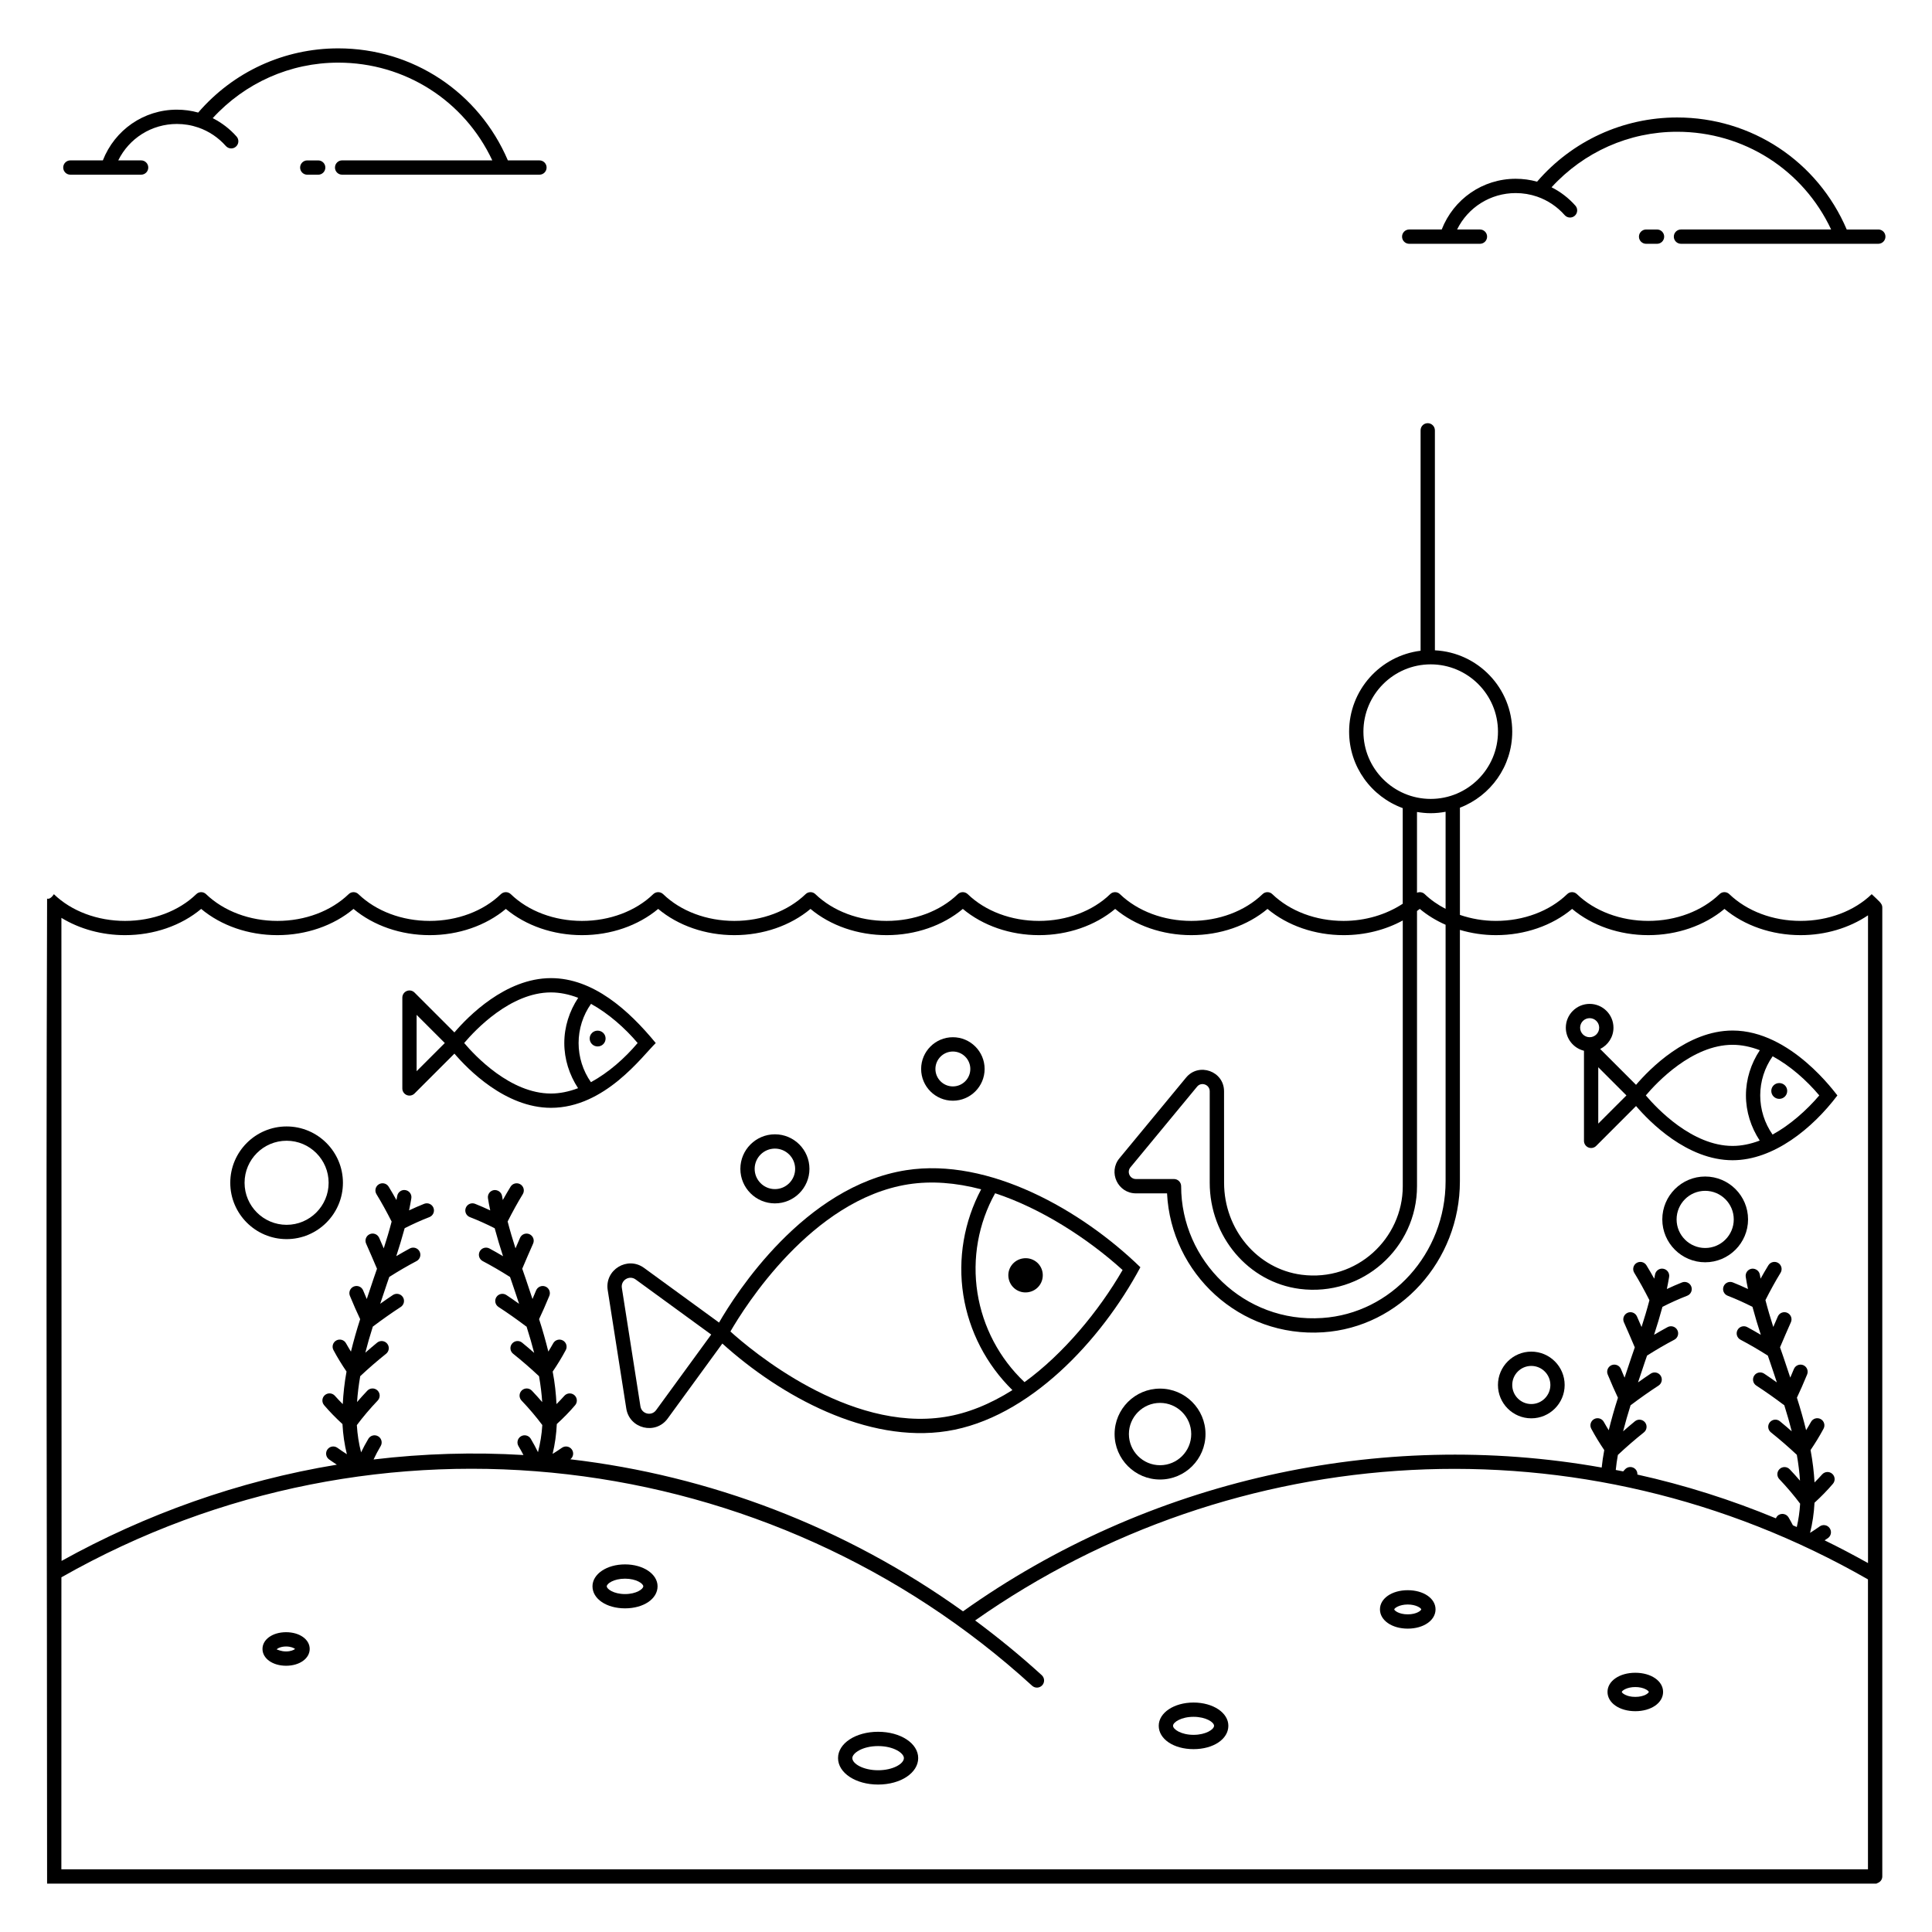 <?xml version="1.0" encoding="UTF-8"?>
<!-- Uploaded to: SVG Repo, www.svgrepo.com, Generator: SVG Repo Mixer Tools -->
<svg fill="#000000" width="800px" height="800px" version="1.1" viewBox="144 144 512 512" xmlns="http://www.w3.org/2000/svg">
 <g>
  <path d="m302.38 421.32c1.176 0 2.109-0.934 2.109-2.109 0-1.145-0.934-2.078-2.109-2.078s-2.109 0.934-2.109 2.078c0 1.176 0.934 2.109 2.109 2.109z"/>
  <path d="m615.52 435.21c1.176 0 2.109-0.934 2.109-2.109 0-1.145-0.934-2.078-2.109-2.078s-2.109 0.934-2.109 2.078c0 1.176 0.934 2.109 2.109 2.109z"/>
  <path d="m416.49 486.45c2.512-0.395 4.195-2.703 3.801-5.219-0.383-2.449-2.695-4.133-5.207-3.738-2.512 0.395-4.195 2.703-3.812 5.152 0.398 2.516 2.707 4.199 5.219 3.805z"/>
  <path d="m251.79 434.2c0.688 0.289 1.512 0.141 2.062-0.41l10.574-10.57c3.527 4.125 13.496 14.363 25.586 14.363 14.273 0 24.172-13.664 27.766-17.168-7.133-8.688-16.57-17.203-27.766-17.203-12.094 0-22.062 10.258-25.59 14.391l-10.57-10.566c-0.539-0.543-1.359-0.703-2.062-0.41-0.707 0.293-1.168 0.984-1.168 1.75v24.078c-0.004 0.762 0.461 1.453 1.168 1.746zm48.836-24.164c4.559 2.488 9.043 6.445 12.355 10.375-3.426 4.055-7.688 7.816-12.379 10.379-2.117-3.027-3.269-6.656-3.269-10.375 0-3.734 1.16-7.363 3.293-10.379zm-10.613-3.035c2.34 0 4.758 0.492 7.211 1.434-2.344 3.543-3.68 7.688-3.68 11.98 0 4.277 1.324 8.414 3.648 11.965-2.469 0.934-4.875 1.418-7.184 1.418-10.75 0-20.102-9.969-22.996-13.387 2.894-3.422 12.25-13.41 23-13.41zm-35.605 5.945 7.469 7.465-7.469 7.469z"/>
  <path d="m563.77 422.46v23.879c0 0.766 0.461 1.457 1.168 1.75 0.688 0.289 1.512 0.141 2.062-0.41l10.57-10.57c3.527 4.125 13.496 14.363 25.59 14.363 10.859 0 21.191-8.453 27.766-17.168-0.387-0.379-12.254-17.203-27.766-17.203-12.094 0-22.066 10.258-25.594 14.391l-9.504-9.504c2.078-1.035 3.523-3.16 3.523-5.637 0-3.481-2.828-6.312-6.312-6.312-3.481 0-6.316 2.832-6.316 6.312 0.008 2.957 2.059 5.43 4.812 6.109zm50.004 1.461c4.695 2.566 8.973 6.363 12.355 10.375-3.316 3.914-7.785 7.871-12.379 10.375-2.121-3.027-3.273-6.656-3.273-10.375 0.004-3.723 1.164-7.352 3.297-10.375zm-10.613-3.035c2.336 0 4.754 0.492 7.211 1.434-2.348 3.543-3.68 7.691-3.68 11.98 0 4.273 1.324 8.414 3.652 11.965-2.465 0.934-4.871 1.418-7.184 1.418-10.75 0-20.105-9.969-23-13.383 2.891-3.422 12.246-13.414 23-13.414zm-28.141 13.414-7.465 7.465v-14.934zm-9.742-20.477c1.391 0 2.523 1.133 2.523 2.523 0 1.395-1.133 2.527-2.523 2.527-1.395 0-2.527-1.133-2.527-2.527 0-1.391 1.133-2.523 2.527-2.523z"/>
  <path d="m305.05 485.89 4.922 31.387c0.848 5.371 7.762 7.055 10.969 2.652l14.488-19.875c15.512 14.008 38.43 26.512 59.551 23.199 21.645-3.394 40.84-23.977 51.234-43.418-15.574-15.121-40.129-29.145-62.074-25.723-27.047 4.242-45.172 32.738-49.586 40.379l-19.875-14.484c-4.387-3.203-10.48 0.504-9.629 5.883zm136.45-5.324c-6.309 10.906-15.723 22.273-25.992 29.715-6.644-6.269-11.055-14.621-12.477-23.68-1.422-9.086 0.238-18.391 4.688-26.375 12.168 3.988 24.559 11.98 33.781 20.34zm-56.777-22.711c6.051-0.945 12.539-0.453 19.297 1.324-4.535 8.543-6.238 18.383-4.731 28.008 1.508 9.594 6.113 18.438 13.012 25.207-5.934 3.734-11.945 6.176-17.906 7.109-25.625 4.047-51.363-17.703-56.828-22.641 3.684-6.379 21.512-34.984 47.156-39.008zm-66.844 59.844c-1.215 1.676-3.844 1.027-4.16-1.008l-4.922-31.387c-0.324-2.031 1.98-3.453 3.652-2.231l20.031 14.598z"/>
  <path d="m309.64 558.58c-4.84 0-8.625 2.551-8.625 5.809 0 3.328 3.711 5.84 8.625 5.84 4.918 0 8.621-2.512 8.621-5.84 0-3.254-3.785-5.809-8.621-5.809zm0 7.863c-3 0-4.84-1.328-4.84-2.055 0-0.711 1.84-2.023 4.84-2.023s4.836 1.309 4.836 2.023c0 0.727-1.836 2.055-4.836 2.055z"/>
  <path d="m376.71 602.94c-5.957 0-10.621 3.062-10.621 6.969 0 3.934 4.664 7.016 10.621 7.016 5.957 0 10.621-3.082 10.621-7.016 0-3.906-4.664-6.969-10.621-6.969zm0 10.195c-3.91 0-6.832-1.703-6.832-3.227 0-1.297 2.664-3.18 6.832-3.18 4.168 0 6.832 1.887 6.832 3.18 0 1.523-2.922 3.227-6.832 3.227z"/>
  <path d="m219.82 576.55c-3.57 0-6.258 1.906-6.258 4.434 0 2.539 2.688 4.457 6.258 4.457 3.566 0 6.254-1.918 6.254-4.457 0-2.527-2.688-4.434-6.254-4.434zm0 5.098c-1.434 0-2.324-0.527-2.488-0.527h-0.012c0.129-0.23 1.031-0.785 2.5-0.785 1.23 0 2.066 0.391 2.379 0.652-0.309 0.266-1.137 0.66-2.379 0.66z"/>
  <path d="m517.07 565.42c-4.203 0-7.367 2.184-7.367 5.078 0 2.91 3.168 5.106 7.367 5.106s7.363-2.195 7.363-5.106c0-2.894-3.168-5.078-7.363-5.078zm0 6.398c-2.43 0-3.582-1.059-3.582-1.316 0.043-0.332 1.344-1.293 3.582-1.293 2.234 0 3.531 0.957 3.578 1.289-0.004 0.262-1.152 1.32-3.578 1.32z"/>
  <path d="m460.3 595.19c-5.172 0-9.223 2.703-9.223 6.156 0 3.531 3.965 6.195 9.223 6.195 5.262 0 9.227-2.664 9.227-6.195 0-3.453-4.051-6.156-9.227-6.156zm0 8.562c-3.266 0-5.434-1.449-5.434-2.406 0-0.941 2.168-2.371 5.434-2.371 3.269 0 5.438 1.426 5.438 2.371 0 0.961-2.168 2.406-5.438 2.406z"/>
  <path d="m577.37 587.3c-4.199 0-7.363 2.184-7.363 5.078 0 2.91 3.168 5.106 7.363 5.106 4.203 0 7.367-2.195 7.367-5.106 0-2.894-3.164-5.078-7.367-5.078zm0 6.394c-2.426 0-3.578-1.055-3.578-1.316 0.043-0.332 1.34-1.293 3.578-1.293 2.238 0 3.535 0.957 3.582 1.289 0 0.266-1.156 1.32-3.582 1.32z"/>
  <path d="m156.48 382.14c-0.336 107.8 0 163.6 0 261.04h484.87v-0.074c0.832-0.227 1.477-0.91 1.477-1.816v-256.84c0-1.043-0.93-1.668-2.805-3.484-4.66 4.508-11.555 7.082-18.863 7.082-7.312 0-14.168-2.574-18.863-7.082-0.719-0.719-1.895-0.719-2.613 0-4.699 4.508-11.555 7.082-18.863 7.082-7.312 0-14.207-2.574-18.902-7.082-0.719-0.719-1.895-0.719-2.613 0-4.66 4.508-11.555 7.082-18.863 7.082-3.332 0-6.555-0.566-9.547-1.59v-28.41c8.105-3.106 13.863-10.949 13.863-20.152 0-11.555-9.09-20.984-20.492-21.555l-0.004-58.297c0-1.059-0.871-1.895-1.895-1.895-1.059 0-1.895 0.832-1.895 1.895v58.41c-10.684 1.324-18.941 10.418-18.941 21.441 0 9.32 5.91 17.234 14.207 20.266v25.344c-4.394 2.879-9.887 4.547-15.684 4.547-7.312 0-14.168-2.574-18.863-7.082-0.719-0.719-1.895-0.719-2.613 0-4.695 4.508-11.555 7.082-18.863 7.082-7.312 0-14.207-2.574-18.902-7.082-0.719-0.719-1.895-0.719-2.613 0-4.66 4.508-11.555 7.082-18.863 7.082-7.312 0-14.207-2.574-18.863-7.082-0.758-0.719-1.895-0.719-2.652 0-4.66 4.508-11.555 7.082-18.863 7.082-7.312 0-14.168-2.574-18.863-7.082-0.719-0.719-1.895-0.719-2.613 0-4.699 4.508-11.555 7.082-18.863 7.082-7.312 0-14.207-2.574-18.863-7.082-0.758-0.719-1.895-0.719-2.652 0-4.66 4.508-11.555 7.082-18.863 7.082-7.312 0-14.207-2.574-18.863-7.082-0.758-0.719-1.895-0.719-2.652 0-4.66 4.508-11.555 7.082-18.863 7.082-7.312 0-14.168-2.574-18.863-7.082-0.719-0.719-1.895-0.719-2.613 0-4.695 4.508-11.555 7.082-18.863 7.082-7.312 0-14.207-2.574-18.902-7.082-0.719-0.719-1.895-0.719-2.613 0-4.66 4.508-11.555 7.082-18.863 7.082-7.312 0-14.207-2.574-18.863-7.082-0.734 1.094-1.34 1.32-1.797 1.172zm348.84-44.246c0-9.832 7.996-17.832 17.828-17.832s17.832 7.996 17.832 17.832c0 9.832-7.996 17.828-17.832 17.828-9.832 0-17.828-8-17.828-17.828zm21.777 21.234v25.73c-2.047-1.062-3.922-2.359-5.527-3.898-0.562-0.543-1.371-0.66-2.051-0.371v-21.41c1.18 0.199 2.387 0.328 3.625 0.328 1.355 0 2.672-0.141 3.953-0.379zm-7.574 99.227v-72.93c0.242-0.188 0.5-0.359 0.734-0.559 2.023 1.695 4.336 3.106 6.84 4.207v67.953c0 19.129-14.363 35.055-32.707 36.254-20.688 1.402-37.375-15.207-37.375-34.93 0-1.047-0.848-1.895-1.895-1.895h-10.078c-1.609 0-2.492-1.867-1.457-3.109l17.656-21.371c1.094-1.348 3.348-0.566 3.348 1.223v24.242c0 14.281 10.25 26.375 23.848 28.133 16.66 2.137 31.086-10.848 31.086-27.219zm-359.25-71.113c4.832 2.945 10.719 4.582 16.855 4.582 7.633 0 14.887-2.516 20.184-6.953 5.305 4.438 12.555 6.953 20.188 6.953 7.629 0 14.883-2.516 20.184-6.953 5.297 4.438 12.551 6.953 20.184 6.953 7.633 0 14.887-2.516 20.184-6.953 5.301 4.438 12.555 6.953 20.184 6.953 7.633 0 14.883-2.516 20.188-6.953 5.297 4.438 12.551 6.953 20.184 6.953 7.629 0 14.883-2.516 20.184-6.953 5.301 4.438 12.555 6.953 20.184 6.953 7.633 0 14.887-2.516 20.184-6.953 5.305 4.438 12.555 6.953 20.188 6.953 7.629 0 14.883-2.516 20.184-6.953 5.301 4.438 12.555 6.953 20.184 6.953 7.633 0 14.887-2.516 20.184-6.953 5.305 4.438 12.555 6.953 20.188 6.953 5.637 0 11.066-1.383 15.66-3.891v70.422c0 13.836-12.164 25.371-26.805 23.465-11.711-1.512-20.547-11.988-20.547-24.371l-0.012-24.246c0-5.348-6.703-7.711-10.062-3.629l-17.648 21.363c-3.074 3.703-0.441 9.316 4.375 9.316h8.23c1.047 21.164 19.199 38.281 41.363 36.816 20.324-1.332 36.246-18.918 36.246-40.035v-66.602c3.031 0.895 6.254 1.391 9.555 1.391 7.633 0 14.887-2.516 20.184-6.953 5.301 4.438 12.555 6.953 20.184 6.953 7.633 0 14.883-2.516 20.188-6.953 5.297 4.438 12.551 6.953 20.184 6.953 6.578 0 12.852-1.895 17.859-5.254v171.66c-3.859-2.152-7.711-4.188-11.504-6.027 0.301-0.207 0.621-0.398 0.91-0.609 0.844-0.617 1.027-1.801 0.41-2.648-0.617-0.852-1.805-1.027-2.644-0.414-0.809 0.59-1.672 1.141-2.527 1.691 0.625-2.508 1.031-5.137 1.176-7.984 1.727-1.582 3.383-3.254 4.883-5.023 0.676-0.801 0.582-1.992-0.219-2.672-0.793-0.672-1.988-0.574-2.668 0.219-0.621 0.734-1.328 1.402-1.992 2.106-0.145-2.699-0.488-5.547-1.047-8.594 1.203-1.777 2.367-3.652 3.438-5.652 0.496-0.922 0.148-2.07-0.777-2.562-0.902-0.492-2.066-0.148-2.559 0.777-0.406 0.762-0.859 1.449-1.285 2.176-0.676-2.731-1.461-5.566-2.438-8.609 0.859-1.824 1.73-3.777 2.707-6.156 0.395-0.969-0.066-2.074-1.031-2.473-0.961-0.391-2.07 0.062-2.477 1.031-0.332 0.809-0.645 1.547-0.957 2.273-0.613-1.824-1.207-3.672-1.828-5.469l-0.887-2.559 0.125-0.293c0.871-2.047 1.773-4.168 2.75-6.348 0.43-0.953 0-2.074-0.953-2.504-0.945-0.426-2.074 0-2.5 0.953-0.43 0.957-0.809 1.863-1.211 2.797-0.73-2.281-1.453-4.703-2.078-7.117 1.324-2.606 2.641-5.012 4.008-7.238 0.543-0.891 0.266-2.059-0.625-2.606s-2.059-0.27-2.609 0.625c-0.695 1.141-1.383 2.316-2.062 3.535-0.059-0.344-0.141-0.707-0.191-1.043-0.156-1.035-1.152-1.715-2.152-1.59-1.035 0.156-1.746 1.121-1.59 2.156 0.156 1.031 0.359 2.113 0.598 3.223-1.336-0.613-2.676-1.23-4.023-1.75-0.973-0.379-2.074 0.105-2.449 1.082-0.383 0.977 0.105 2.074 1.082 2.449 2.211 0.855 4.418 1.852 6.578 2.949 0.68 2.543 1.449 5.07 2.211 7.41-1.211-0.703-2.422-1.426-3.621-2.055-0.918-0.484-2.066-0.137-2.559 0.793-0.488 0.926-0.133 2.07 0.793 2.559 2.371 1.25 4.781 2.652 7.172 4.168 0.02 0.012 0.043 0.008 0.062 0.02l0.559 1.621c0.625 1.801 1.227 3.668 1.844 5.508-1.129-0.789-2.258-1.602-3.387-2.34-0.879-0.566-2.055-0.324-2.621 0.551-0.57 0.875-0.324 2.051 0.551 2.621 2.461 1.602 4.926 3.34 7.34 5.164 0.023 0.016 0.055 0.012 0.078 0.027 0.766 2.43 1.43 4.742 1.984 6.945-1.051-0.898-2.07-1.816-3.16-2.688-0.809-0.652-2.004-0.516-2.66 0.297-0.656 0.816-0.52 2.008 0.301 2.66 2.398 1.914 4.703 3.918 6.867 5.953 0.422 2.41 0.699 4.691 0.84 6.856-0.871-1.012-1.773-2.019-2.731-3.023-0.727-0.758-1.918-0.785-2.68-0.066-0.758 0.723-0.789 1.918-0.066 2.68 2.062 2.168 3.906 4.352 5.512 6.5-0.133 2.191-0.438 4.238-0.887 6.184-0.168-0.074-0.34-0.152-0.508-0.223l-0.523-0.227c-0.363-0.711-0.734-1.41-1.16-2.113-0.547-0.895-1.711-1.176-2.606-0.637-0.355 0.215-0.586 0.547-0.734 0.902-11.863-4.922-24.176-8.824-36.711-11.602 0.031-0.52-0.137-1.047-0.531-1.441-0.738-0.742-1.938-0.742-2.68-0.008-0.191 0.191-0.367 0.406-0.555 0.609-0.66-0.137-1.309-0.258-1.965-0.379 0.129-1.285 0.312-2.613 0.559-3.981 2.168-2.043 4.488-4.055 6.894-5.977 0.816-0.652 0.953-1.844 0.301-2.66-0.652-0.812-1.844-0.949-2.66-0.297-1.086 0.867-2.102 1.777-3.144 2.676 0.559-2.199 1.219-4.512 1.984-6.938 0.02-0.016 0.047-0.008 0.07-0.023 2.434-1.84 4.906-3.578 7.336-5.164 0.875-0.57 1.125-1.746 0.555-2.621-0.57-0.875-1.746-1.121-2.617-0.555-1.125 0.73-2.254 1.547-3.379 2.336 0.602-1.797 1.188-3.613 1.797-5.379l0.605-1.75c0.016-0.008 0.035-0.004 0.051-0.016 2.391-1.52 4.801-2.922 7.172-4.168 0.926-0.488 1.281-1.633 0.793-2.559-0.488-0.926-1.641-1.277-2.559-0.793-1.191 0.629-2.402 1.348-3.606 2.047 0.762-2.34 1.535-4.871 2.223-7.41 2.156-1.094 4.356-2.09 6.555-2.941 0.977-0.379 1.461-1.473 1.082-2.449-0.379-0.977-1.48-1.457-2.449-1.082-1.344 0.52-2.684 1.137-4.023 1.75 0.215-1.016 0.414-2.074 0.602-3.195 0.172-1.031-0.523-2.008-1.559-2.18-1.008-0.188-2.004 0.523-2.18 1.559-0.062 0.379-0.137 0.711-0.203 1.074-0.68-1.223-1.367-2.402-2.066-3.543-0.551-0.891-1.711-1.164-2.609-0.625-0.891 0.547-1.168 1.711-0.625 2.606 1.371 2.238 2.695 4.652 4.023 7.269-0.629 2.406-1.355 4.824-2.09 7.102-0.406-0.938-0.785-1.848-1.219-2.809-0.43-0.957-1.555-1.383-2.5-0.953-0.953 0.426-1.383 1.547-0.953 2.504 0.977 2.18 1.879 4.301 2.75 6.348l0.133 0.309-0.922 2.672c-0.609 1.762-1.188 3.566-1.789 5.356-0.312-0.73-0.629-1.477-0.961-2.289-0.398-0.969-1.504-1.422-2.477-1.031-0.965 0.398-1.43 1.504-1.031 2.473 0.98 2.383 1.855 4.344 2.715 6.172-0.98 3.043-1.77 5.879-2.441 8.605-0.43-0.73-0.887-1.426-1.293-2.188-0.496-0.926-1.652-1.27-2.559-0.777-0.926 0.492-1.273 1.641-0.777 2.562 1.07 2.004 2.234 3.883 3.441 5.664-0.305 1.598-0.523 3.129-0.68 4.625-58.898-10.469-120.39 3.348-169.26 38.109-31.328-22.449-67.16-35.984-104.06-40.297 0.812-0.621 0.996-1.773 0.391-2.606-0.613-0.852-1.797-1.039-2.644-0.426-0.797 0.578-1.629 1.07-2.445 1.598 0.621-2.559 0.984-5.176 1.113-7.906 1.719-1.578 3.363-3.238 4.859-5 0.676-0.801 0.582-1.992-0.219-2.672-0.797-0.672-1.988-0.574-2.668 0.219-0.641 0.754-1.363 1.445-2.051 2.168-0.145-2.785-0.438-5.641-1.016-8.613 1.215-1.789 2.387-3.68 3.465-5.695 0.496-0.922 0.148-2.07-0.777-2.562-0.906-0.488-2.062-0.152-2.559 0.777-0.406 0.758-0.855 1.445-1.281 2.168-0.68-2.738-1.465-5.566-2.449-8.59 0.859-1.828 1.734-3.785 2.715-6.168 0.395-0.969-0.066-2.074-1.031-2.473-0.965-0.395-2.074 0.062-2.477 1.031-0.332 0.809-0.645 1.547-0.957 2.273-0.613-1.824-1.207-3.672-1.828-5.469l-0.887-2.559 0.125-0.293c0.871-2.047 1.773-4.168 2.75-6.348 0.43-0.953 0-2.074-0.953-2.504-0.953-0.426-2.07-0.004-2.5 0.953-0.43 0.957-0.809 1.859-1.211 2.793-0.73-2.285-1.461-4.707-2.082-7.113 1.324-2.606 2.644-5.012 4.012-7.242 0.543-0.891 0.266-2.059-0.625-2.606-0.895-0.543-2.059-0.27-2.609 0.625-0.695 1.141-1.383 2.316-2.059 3.535-0.059-0.344-0.141-0.707-0.191-1.043-0.156-1.035-1.168-1.715-2.152-1.59-1.035 0.156-1.746 1.121-1.59 2.156 0.156 1.031 0.359 2.109 0.605 3.227-1.34-0.613-2.68-1.23-4.031-1.754-0.973-0.375-2.074 0.102-2.449 1.082-0.383 0.977 0.105 2.074 1.082 2.449 2.211 0.855 4.418 1.852 6.578 2.949 0.68 2.543 1.449 5.07 2.211 7.41-1.211-0.703-2.422-1.426-3.621-2.055-0.918-0.484-2.066-0.137-2.559 0.793-0.488 0.926-0.133 2.07 0.793 2.559 2.371 1.25 4.781 2.652 7.172 4.168 0.02 0.012 0.043 0.008 0.062 0.02l0.559 1.621c0.629 1.809 1.23 3.672 1.848 5.512-1.129-0.789-2.258-1.605-3.391-2.344-0.879-0.562-2.051-0.32-2.621 0.551-0.57 0.875-0.324 2.051 0.551 2.621 2.461 1.602 4.926 3.34 7.34 5.164 0.027 0.023 0.07 0.012 0.098 0.031 0.785 2.469 1.461 4.801 2.023 6.988-1.066-0.918-2.106-1.848-3.219-2.734-0.809-0.652-2.004-0.52-2.66 0.297-0.656 0.816-0.52 2.008 0.301 2.66 2.398 1.914 4.703 3.918 6.863 5.953 0.422 2.406 0.699 4.688 0.84 6.856-0.871-1.008-1.773-2.019-2.731-3.023-0.727-0.758-1.922-0.785-2.68-0.066-0.758 0.723-0.789 1.918-0.066 2.68 2.062 2.164 3.902 4.348 5.504 6.492-0.145 2.477-0.547 4.859-1.145 7.191-0.57-1.168-1.188-2.348-1.922-3.562-0.539-0.898-1.707-1.176-2.602-0.641-0.895 0.539-1.18 1.707-0.641 2.602 0.484 0.805 0.91 1.582 1.312 2.356-13.207-0.797-26.496-0.395-39.719 1.18 0.539-1.152 1.156-2.328 1.879-3.551 0.535-0.898 0.238-2.062-0.664-2.594-0.898-0.527-2.059-0.238-2.594 0.664-0.73 1.227-1.367 2.418-1.93 3.59-0.598-2.305-0.969-4.699-1.125-7.211 1.613-2.16 3.461-4.348 5.527-6.519 0.723-0.758 0.691-1.957-0.066-2.68-0.754-0.715-1.953-0.691-2.68 0.066-0.953 1-1.855 2.008-2.723 3.016 0.141-2.16 0.418-4.441 0.836-6.852 2.16-2.031 4.465-4.031 6.859-5.945 0.816-0.652 0.953-1.844 0.301-2.66-0.652-0.816-1.844-0.949-2.66-0.297-1.086 0.867-2.102 1.777-3.148 2.676 0.57-2.234 1.234-4.547 1.996-6.941 0.02-0.012 0.043-0.008 0.059-0.02 2.434-1.84 4.906-3.578 7.336-5.164 0.875-0.57 1.125-1.746 0.555-2.621-0.574-0.875-1.746-1.117-2.617-0.555-1.125 0.73-2.254 1.547-3.383 2.336 0.602-1.797 1.191-3.613 1.801-5.379l0.605-1.75c0.016-0.008 0.035-0.004 0.051-0.016 2.391-1.52 4.801-2.922 7.172-4.168 0.926-0.488 1.281-1.633 0.793-2.559-0.488-0.926-1.641-1.277-2.559-0.793-1.191 0.629-2.402 1.348-3.606 2.047 0.762-2.34 1.535-4.871 2.223-7.41 2.156-1.094 4.356-2.09 6.555-2.941 0.977-0.379 1.461-1.473 1.082-2.449-0.379-0.977-1.473-1.453-2.449-1.082-1.344 0.52-2.684 1.137-4.023 1.75 0.215-1.016 0.414-2.074 0.602-3.195 0.172-1.031-0.523-2.008-1.559-2.18-1.012-0.18-2.004 0.523-2.18 1.559-0.062 0.379-0.137 0.711-0.203 1.074-0.68-1.223-1.367-2.402-2.066-3.543-0.547-0.891-1.711-1.164-2.609-0.625-0.891 0.547-1.168 1.711-0.625 2.606 1.371 2.238 2.695 4.652 4.023 7.269-0.629 2.406-1.355 4.824-2.09 7.102-0.406-0.938-0.785-1.848-1.219-2.809-0.43-0.957-1.551-1.383-2.5-0.953-0.953 0.426-1.383 1.547-0.953 2.504 0.977 2.18 1.879 4.301 2.75 6.348l0.133 0.309-0.922 2.672c-0.609 1.758-1.191 3.566-1.789 5.352-0.312-0.73-0.629-1.477-0.961-2.285-0.398-0.969-1.5-1.426-2.477-1.031-0.965 0.398-1.43 1.504-1.031 2.473 0.98 2.387 1.855 4.352 2.719 6.18-0.969 2.984-1.758 5.832-2.445 8.598-0.434-0.734-0.887-1.426-1.297-2.191-0.496-0.93-1.652-1.262-2.559-0.777-0.926 0.492-1.273 1.641-0.777 2.562 1.074 2.016 2.246 3.902 3.461 5.688-0.559 3.066-0.855 5.906-0.996 8.633-0.691-0.727-1.418-1.418-2.062-2.18-0.672-0.793-1.871-0.891-2.668-0.219-0.801 0.676-0.895 1.871-0.219 2.672 1.504 1.773 3.156 3.441 4.871 5.016 0.145 2.785 0.539 5.434 1.168 7.988-0.859-0.555-1.703-1.113-2.5-1.691-0.844-0.613-2.027-0.434-2.644 0.418-0.613 0.844-0.43 2.027 0.418 2.644 0.66 0.48 1.371 0.938 2.07 1.402-26.102 4.285-50.895 13.258-72.953 25.504zm0 174.76c84.102-47.785 187.9-34.559 257.25 28.738 0.762 0.699 1.965 0.656 2.676-0.121 0.707-0.77 0.652-1.969-0.121-2.676-5.684-5.188-11.594-9.996-17.656-14.508 68.727-48.289 160.66-54.418 236.61-10.879v76.828h-478.77z"/>
  <path d="m595.89 455.79c-6.266 0-11.363 5.098-11.363 11.363s5.098 11.363 11.363 11.363 11.363-5.098 11.363-11.363c0.004-6.266-5.094-11.363-11.363-11.363zm0 18.941c-4.176 0-7.574-3.398-7.574-7.574 0-4.18 3.398-7.574 7.574-7.574s7.574 3.398 7.574 7.574c0.004 4.176-3.394 7.574-7.574 7.574z"/>
  <path d="m549.81 519.87c4.875 0 8.84-3.965 8.84-8.836 0-4.875-3.965-8.84-8.84-8.84-4.871 0-8.836 3.965-8.836 8.84-0.004 4.875 3.961 8.836 8.836 8.836zm0-13.887c2.785 0 5.055 2.266 5.055 5.051s-2.269 5.051-5.055 5.051-5.051-2.266-5.051-5.051 2.266-5.051 5.051-5.051z"/>
  <path d="m349.36 462.91c5.047 0 9.152-4.106 9.152-9.152s-4.106-9.156-9.152-9.156c-5.051 0-9.156 4.109-9.156 9.156s4.106 9.152 9.156 9.152zm0-14.52c2.961 0 5.363 2.41 5.363 5.367 0 2.961-2.406 5.367-5.363 5.367-2.961 0-5.367-2.406-5.367-5.367 0-2.961 2.406-5.367 5.367-5.367z"/>
  <path d="m234.88 457.45c0-8.23-6.695-14.93-14.926-14.93s-14.93 6.699-14.93 14.93 6.699 14.93 14.93 14.93 14.926-6.699 14.926-14.93zm-14.926 11.141c-6.144 0-11.141-4.996-11.141-11.141s4.996-11.141 11.141-11.141c6.141 0 11.137 4.996 11.137 11.141s-4.996 11.141-11.137 11.141z"/>
  <path d="m396.52 435.7c4.641 0 8.414-3.773 8.414-8.414 0-4.637-3.773-8.41-8.414-8.41s-8.41 3.773-8.41 8.41c0 4.641 3.773 8.414 8.41 8.414zm0-13.035c2.547 0 4.625 2.074 4.625 4.621 0 2.551-2.074 4.625-4.625 4.625-2.547 0-4.625-2.074-4.625-4.625 0.004-2.547 2.078-4.621 4.625-4.621z"/>
  <path d="m439.38 524.04c0 6.641 5.406 12.047 12.043 12.047 6.644 0 12.047-5.406 12.047-12.047s-5.406-12.043-12.047-12.043c-6.637-0.004-12.043 5.398-12.043 12.043zm12.047-8.258c4.555 0 8.262 3.703 8.262 8.258 0 4.555-3.707 8.258-8.262 8.258-4.555 0-8.258-3.703-8.258-8.258 0-4.555 3.703-8.258 8.258-8.258z"/>
  <path d="m232.77 188.4c0 1.047 0.848 1.895 1.895 1.895h52.293c1.047 0 1.895-0.848 1.895-1.895s-0.848-1.895-1.895-1.895h-8.367c-7.715-18.07-25.199-29.688-44.957-29.688-14.32 0-27.77 6.184-37.105 17.012-1.836-0.508-3.734-0.766-5.656-0.766-8.773 0-16.449 5.367-19.617 13.441h-8.609c-1.047 0-1.895 0.848-1.895 1.895s0.848 1.895 1.895 1.895h18.75c1.047 0 1.895-0.848 1.895-1.895s-0.848-1.895-1.895-1.895h-6.059c2.891-5.863 8.844-9.652 15.539-9.652 1.945 0 3.852 0.316 5.672 0.945h0.004c2.801 0.969 5.324 2.664 7.297 4.898 0.379 0.422 0.898 0.641 1.422 0.641 0.449 0 0.895-0.156 1.254-0.477 0.785-0.691 0.859-1.887 0.168-2.672-1.785-2.019-3.941-3.668-6.324-4.875 8.562-9.348 20.52-14.711 33.27-14.711 17.68 0 33.398 10.082 40.82 25.898l-39.793 0.004c-1.047 0-1.895 0.848-1.895 1.895z"/>
  <path d="m225.43 186.51c-1.047 0-1.895 0.848-1.895 1.895s0.848 1.895 1.895 1.895h2.894c1.047 0 1.895-0.848 1.895-1.895s-0.848-1.895-1.895-1.895z"/>
  <path d="m641.77 204.82h-8.367c-7.715-18.07-25.199-29.688-44.957-29.688-14.32 0-27.77 6.184-37.105 17.012-1.84-0.508-3.734-0.766-5.66-0.766-8.773 0-16.449 5.367-19.613 13.441h-8.613c-1.047 0-1.895 0.848-1.895 1.895 0 1.047 0.848 1.895 1.895 1.895h18.746c1.047 0 1.895-0.848 1.895-1.895 0-1.047-0.848-1.895-1.895-1.895h-6.059c2.891-5.863 8.84-9.652 15.535-9.652 1.945 0 3.859 0.316 5.684 0.945 2.797 0.969 5.32 2.66 7.293 4.898 0.375 0.426 0.895 0.641 1.422 0.641 0.449 0 0.891-0.156 1.254-0.473 0.785-0.691 0.859-1.887 0.168-2.672-1.781-2.019-3.938-3.672-6.32-4.875 8.562-9.348 20.52-14.711 33.27-14.711 17.68 0 33.398 10.082 40.82 25.898h-39.793c-1.047 0-1.895 0.848-1.895 1.895 0 1.047 0.848 1.895 1.895 1.895h52.293c1.047 0 1.895-0.848 1.895-1.895 0.004-1.047-0.844-1.895-1.891-1.895z"/>
  <path d="m583.13 208.61c1.047 0 1.895-0.848 1.895-1.895 0-1.047-0.848-1.895-1.895-1.895h-2.894c-1.047 0-1.895 0.848-1.895 1.895 0 1.047 0.848 1.895 1.895 1.895z"/>
 </g>
</svg>